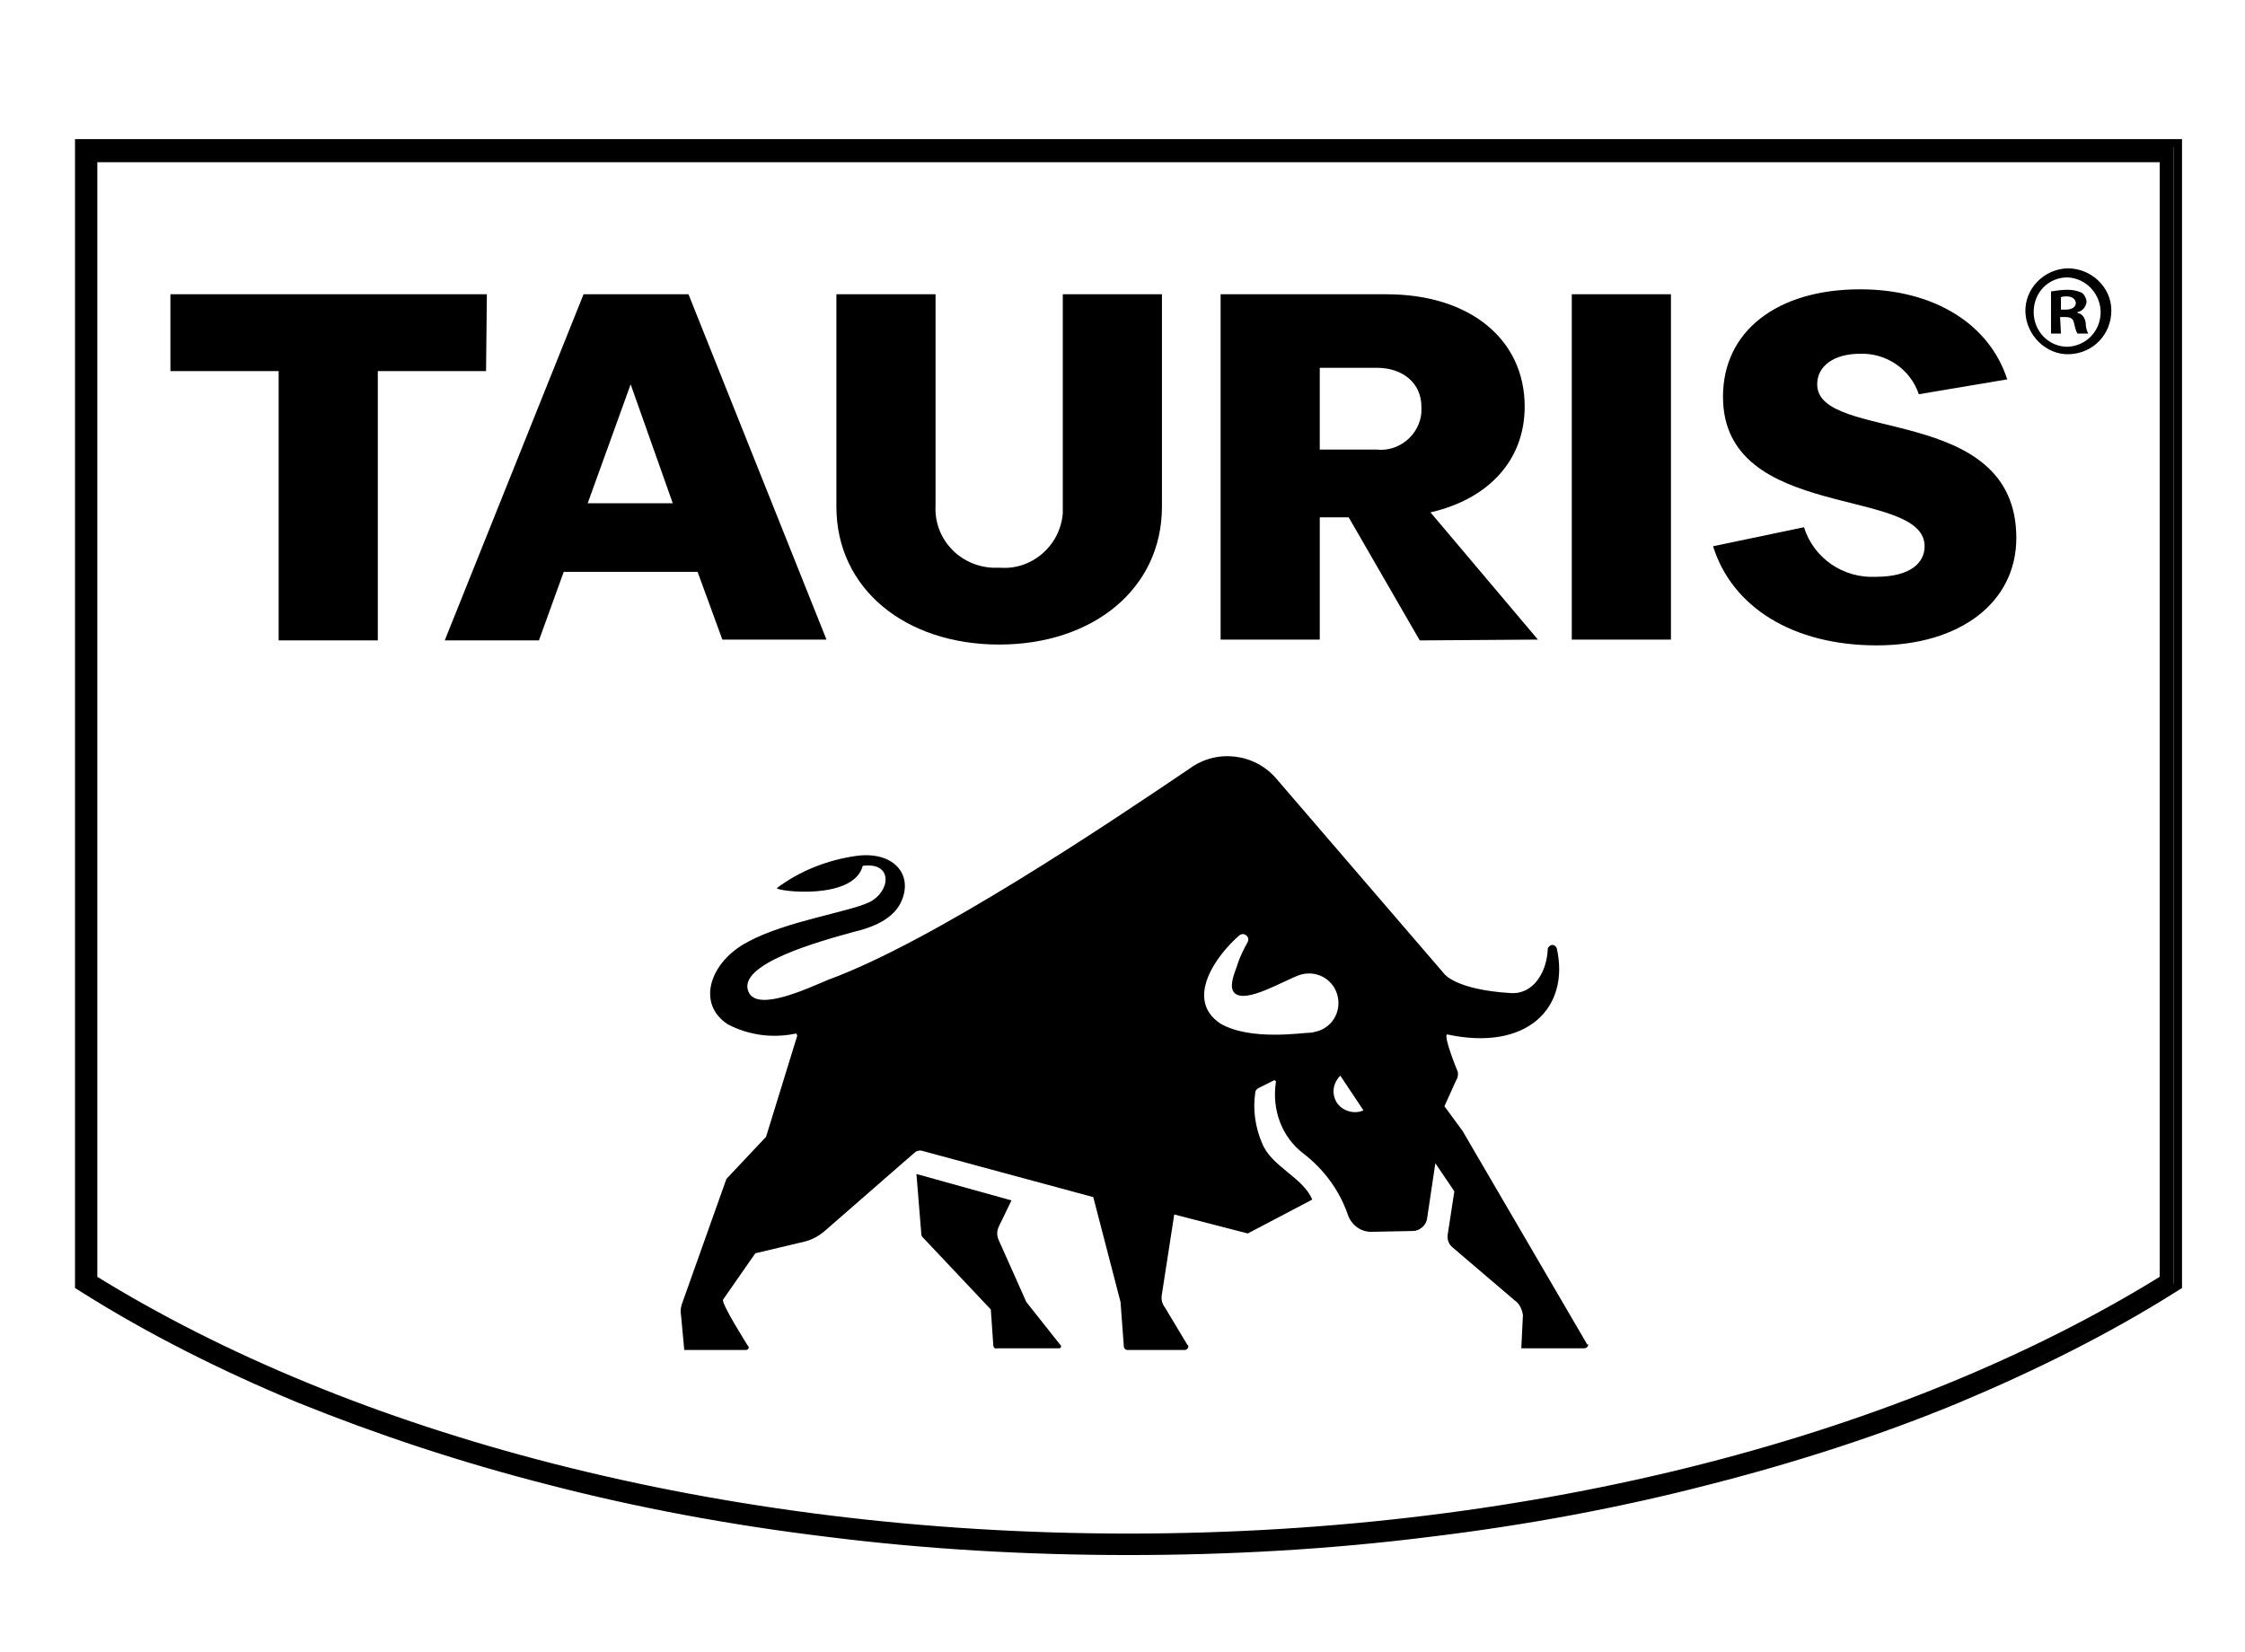 <svg version="1.1" id="Isolation_Mode" xmlns="http://www.w3.org/2000/svg" x="0" y="0" viewBox="0 0 271.7 200" style="enable-background:new 0 0 271.7 200" xml:space="preserve"><style>.st0{fill:none;stroke:#000;stroke-miterlimit:10}</style><g id="Group_298" transform="translate(-915 -3219)"><g id="Group_290" transform="translate(916 3220)"><g id="Path_694"><path class="st0" d="M135.578 185.935c-12.2 0-24.4-.7-36.3-2.2-11.5-1.4-22.8-3.5-33.6-6.3-10.6-2.7-20.7-6-30.1-9.9-9.3-3.8-18-8.2-25.8-13.1l-.4-.2v-137h252.2v137l-.4.2c-7.8 4.8-16.5 9.2-25.8 13.1-9.4 3.9-19.5 7.2-30.1 9.9-10.8 2.7-22.1 4.9-33.6 6.3-11.7 1.5-23.9 2.2-36.1 2.2z"/><path class="st0" d="M135.578 185.135c49.6 0 94.3-12.1 125.3-31.3v-135.7h-250.6v135.7c31 19.2 75.7 31.3 125.3 31.3m0 1.6c-12.3 0-24.5-.7-36.4-2.2-11.6-1.4-22.9-3.5-33.7-6.3-10.6-2.7-20.8-6.1-30.2-9.9-9.4-3.9-18.1-8.3-25.9-13.2l-.8-.5v-138.3h254v138.3l-.8.5c-7.8 4.9-16.6 9.3-25.9 13.2-9.4 3.9-19.6 7.2-30.2 9.9-10.8 2.8-22.1 4.9-33.7 6.3-11.9 1.5-24.1 2.2-36.4 2.2z"/></g><g id="Group_289" transform="translate(5.624 8.078)"><g id="Group_287"><g id="Group_286" transform="translate(0 1.543)"><path id="Path_695" d="M52.2 34.3H39.1v32.6h-12V34.3H14V25h38.3l-.1 9.3z"/><path id="Path_696" d="M77.8 58.6H61.6l-3 8.3H47.2L64 25h12.7l16.7 41.8H80.8l-3-8.2zm-3-8.3-5.1-14.4-5.2 14.4h10.3z"/><path id="Path_697" d="M134 25v25.7c0 10-8.4 16.7-19.7 16.7-11.3 0-19.7-6.7-19.7-16.7V25h12v25.6c-.2 4 2.9 7.3 6.9 7.5h.9c3.9.3 7.3-2.7 7.6-6.6V25h12z"/><path id="Path_698" d="M165.2 66.9 156.6 52h-3.5v14.8h-12V25h20.1c10 0 16.7 5.4 16.7 13.6 0 6.5-4.4 11.2-11.4 12.8l13 15.4-14.3.1zm-12.1-23.1h6.9c2.7.3 5.2-1.8 5.4-4.5v-.7c0-2.8-2.2-4.7-5.4-4.7h-6.9v9.9z"/><path id="Path_699" d="M195.6 25v41.8h-12V25h12z"/><path id="Path_700" d="m200.7 55.5 11-2.3c1.2 3.8 4.8 6.2 8.7 6 4.2 0 5.9-1.7 5.9-3.7 0-7.3-24.4-2.9-24.4-18.1 0-7.9 6.5-13 16.6-13 8.8 0 15.6 4.1 17.8 10.9l-10.7 1.8c-1-3-3.9-5-7.1-4.9-3.2 0-5.2 1.5-5.2 3.7 0 7.1 24.1 2.2 24.1 18.6 0 7.8-6.8 13-16.9 13-10.1 0-17.5-4.6-19.8-12z"/></g><path id="Path_701" d="M243.6 24.5c2.3.1 4.1 2.1 4 4.4-.1 2.2-1.8 3.9-4 4-2.3 0-4.1-1.9-4.1-4.2 0-2.4 1.8-4.2 4.1-4.2m0-1.1c-2.9.1-5.2 2.5-5.1 5.3s2.5 5.2 5.3 5.1c2.9-.1 5.1-2.4 5.1-5.3 0-2.8-2.4-5.1-5.3-5.1m-.8 3.5c.2-.1.5-.1.7-.1.7 0 1.1.4 1.1.8 0 .5-.5.8-1.2.8h-.6v-1.5zm-.1 2.4h.6c.7 0 1 .2 1.1.8.1.4.2.9.4 1.2h1.3c-.2-.4-.3-.8-.3-1.3-.1-.6-.4-1.1-1-1.2v-.1c.6-.1 1-.6 1.1-1.2 0-.4-.2-.8-.5-1.1-.6-.3-1.2-.4-1.8-.4-.7 0-1.4.1-2 .2v5.1h1.2l-.1-2z"/></g><g id="Group_288" transform="translate(37.188 35.53)"><path id="Path_702" d="m77.1 103.8 1.5-3.1-11.5-3.2.6 7.4.1.2 8.3 8.8.3 4.3c0 .3.2.5.5.4h7.5c.1 0 .2-.1.2-.2v-.1l-4.2-5.3-3.3-7.4c-.3-.6-.3-1.2 0-1.8z"/><path id="Path_703" d="m148.2 118-15-25.7-2.2-3 1.4-3.1c.2-.3.3-.7.2-1.1 0 0-1.7-4.1-1.3-4.5 9.7 2.1 14.9-3.2 13.3-10.4-.1-.3-.4-.5-.7-.4-.2.1-.4.3-.4.5-.1 2.7-1.7 5.5-4.5 5.3-6.6-.4-8-2.3-8-2.3l-20.3-23.6c-2.6-3.1-7.2-3.7-10.5-1.3C90 55.3 69 69.4 56.4 74c-2.4 1-8.5 3.9-9.6 1.5-1.6-3.4 8.7-6.2 12.7-7.3 2.1-.5 5-1.5 5.9-4 1.2-3.2-1.3-5.8-5.6-5.2-3.5.5-6.8 1.8-9.6 3.9.1.4 9.3 1.5 10.4-2.7 3.7-.5 3.4 3.1.8 4.4-2.5 1.2-10.1 2.3-14.7 4.8-4.6 2.4-6.3 7.5-2.4 10 2.5 1.3 5.4 1.7 8.2 1.1.2.1.2.3.1.5l-3.7 12-4.8 5.1-5.3 14.9c-.2.5-.3 1-.2 1.5l.4 4.3h7.5c.1 0 .3-.1.3-.3 0-.1 0-.1-.1-.2 0 0-3.3-5.2-3-5.6l3.9-5.6 5.9-1.4c.9-.2 1.8-.7 2.5-1.3l9.4-8.2 1.5-1.3c.2-.2.6-.3.9-.2l20.7 5.6 3.3 12.7.4 5.4c0 .2.2.4.4.4h7c.2 0 .4-.2.4-.4 0-.1 0-.2-.1-.2l-2.7-4.5c-.4-.5-.5-1.1-.4-1.6l1.5-9.7 8.9 2.3 7.8-4.1c-1.1-2.7-5-4-6.1-6.9-.8-1.9-1.1-4-.8-6 0-.3.2-.5.4-.6l1.8-.9c.1-.1.3 0 .3.1v.1c-.5 3.3.7 6.6 3.3 8.6 2.5 1.9 4.4 4.5 5.4 7.4.4 1.2 1.5 2.1 2.8 2.1l5.1-.1c.8 0 1.6-.7 1.7-1.5l1-6.7 2.3 3.4-.8 5.2c-.1.6.1 1.2.6 1.6l7.5 6.4c.6.4.9 1.1 1 1.8l-.2 4h7.6c.3 0 .5-.2.5-.5-.1.1-.2 0-.2-.1zm-33.5-37.6c-.9 0-7.2 1-10.8-1.1-4.4-2.9-.5-8.3 2.3-10.7.3-.2.6-.2.9.1.2.2.2.5.1.7-.5.9-1 1.9-1.3 2.9-.4 1.1-1 2.6-.3 3.3 1.4 1.3 5.9-1.5 7.9-2.2 1.9-.6 3.9.4 4.5 2.3.6 1.9-.4 3.9-2.3 4.5-.4.1-.7.2-1 .2zm3.3 8.5c-.7-1.1-.5-2.4.4-3.3l2.8 4.2c-1.1.5-2.5.1-3.2-.9z"/></g></g></g></g></svg>